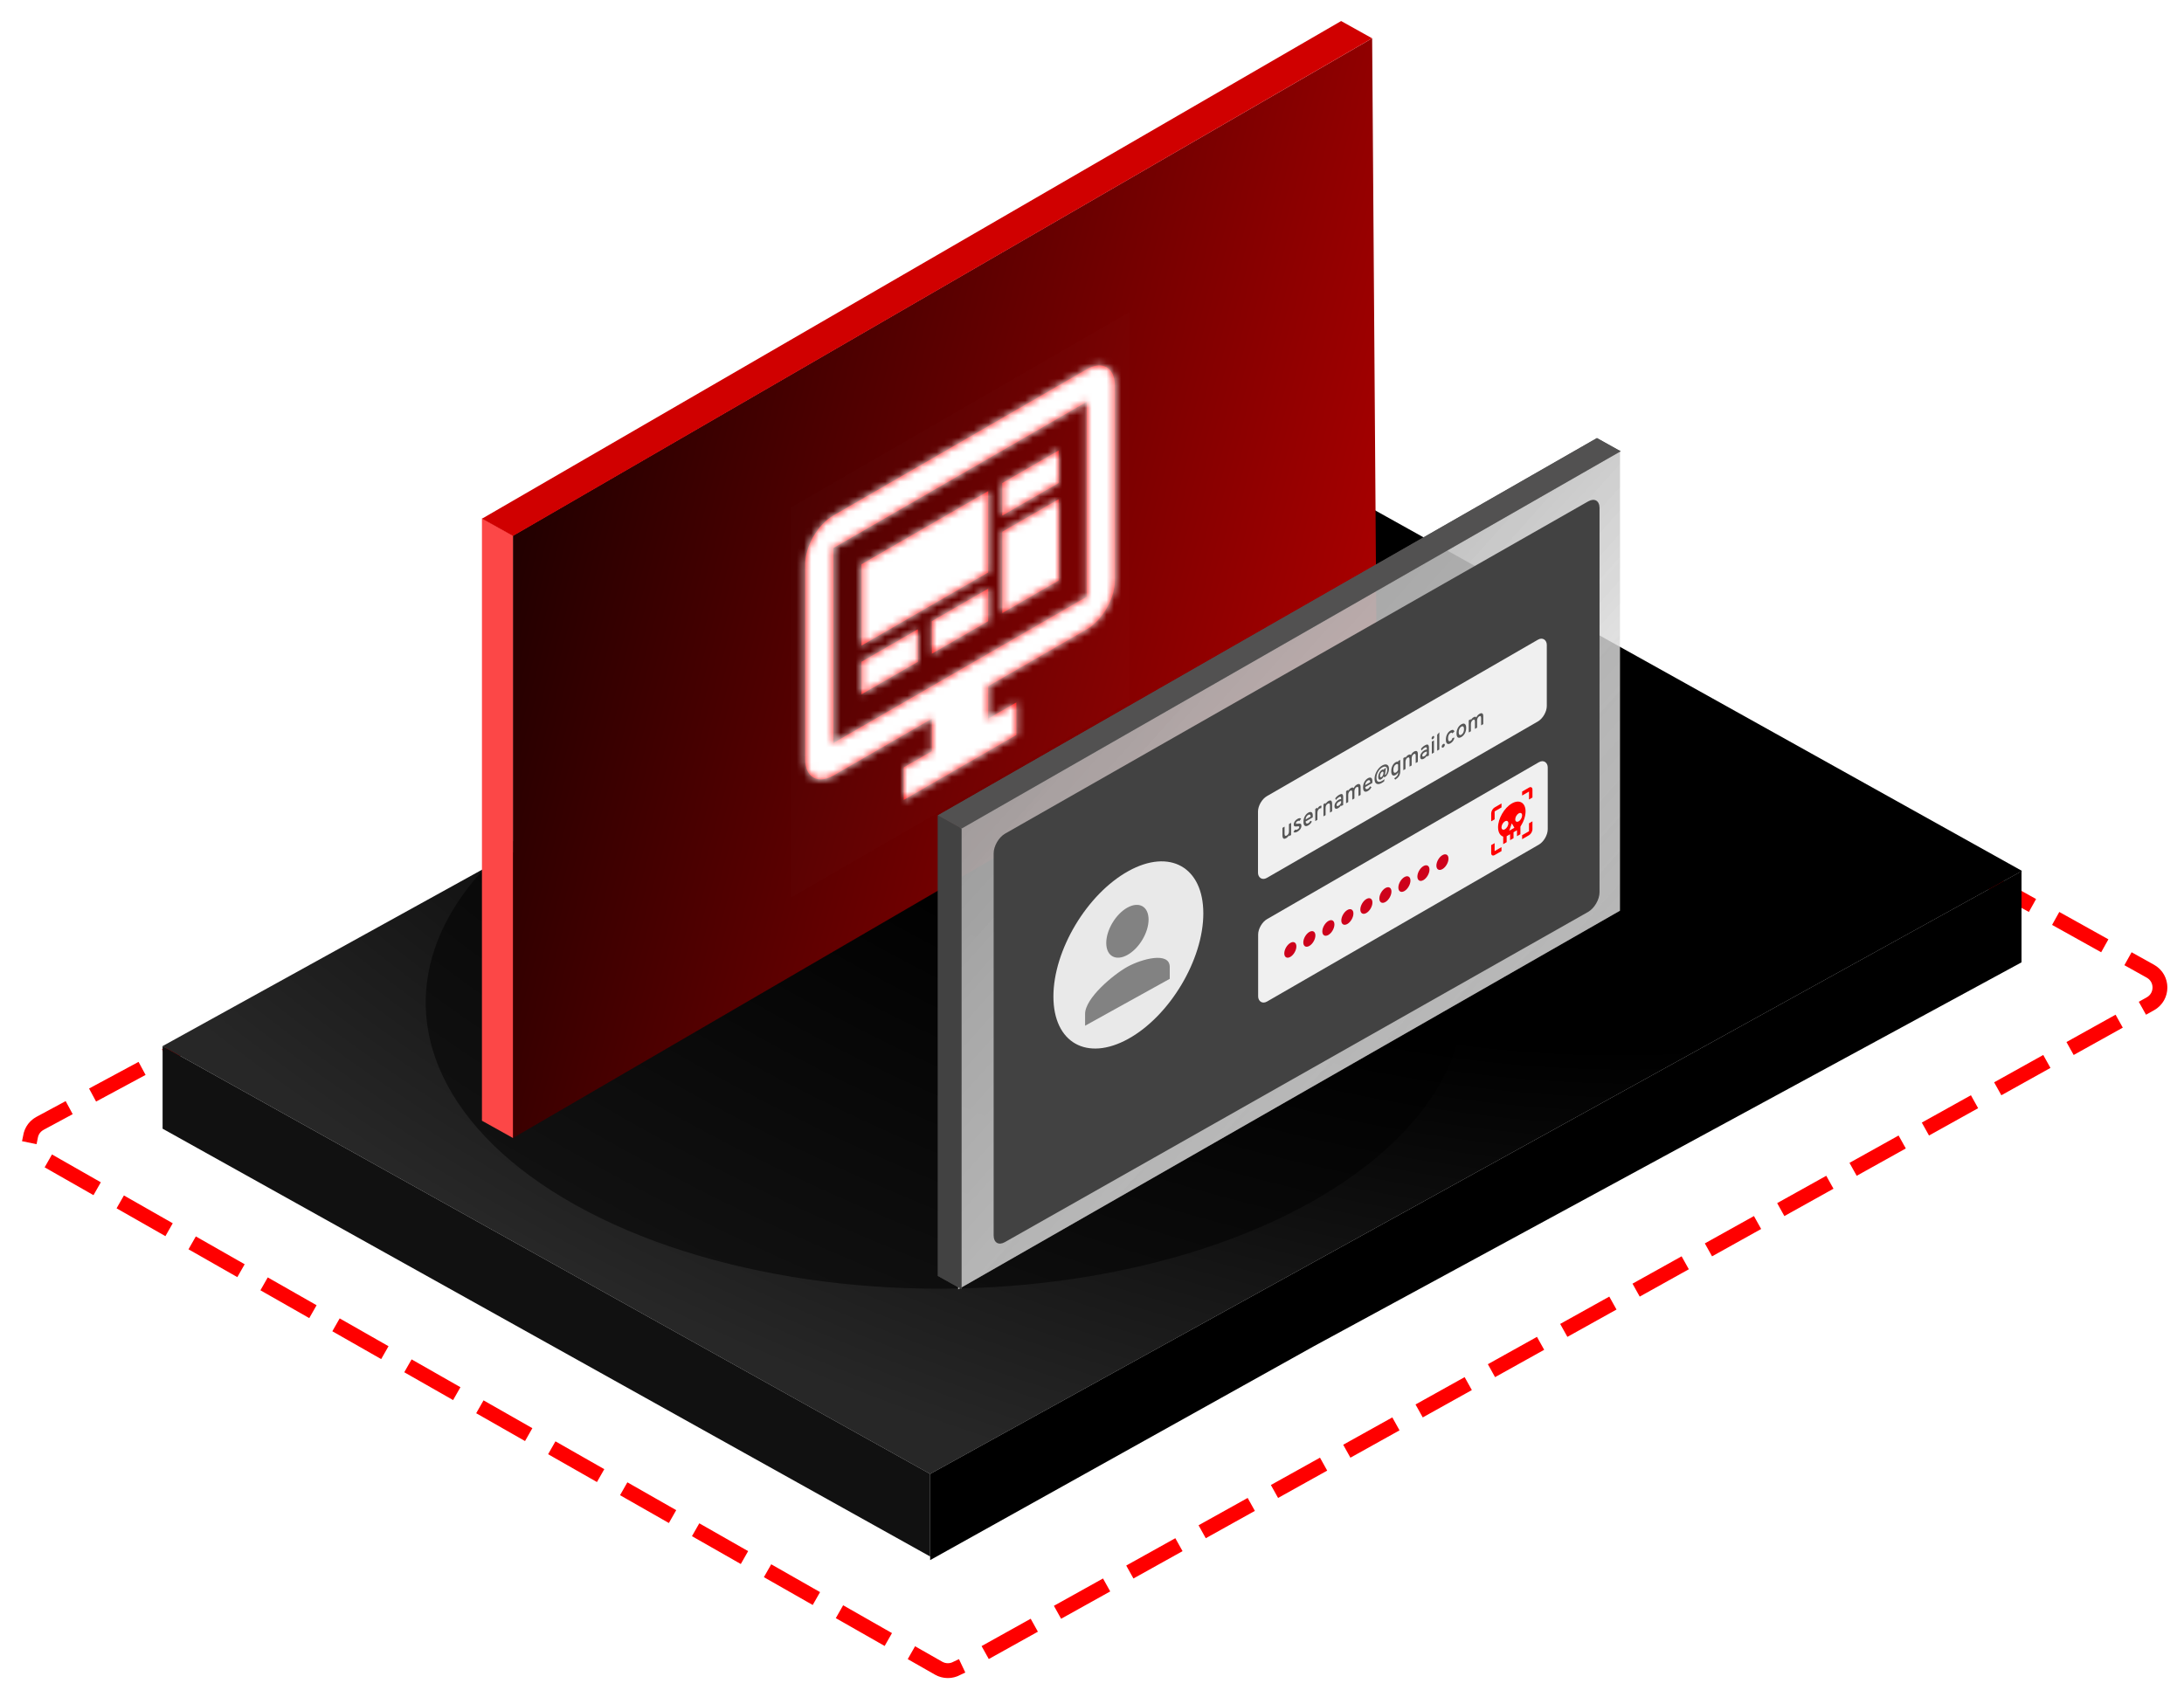 <svg fill="none" height="230" viewBox="0 0 296 230" width="296" xmlns="http://www.w3.org/2000/svg" xmlns:xlink="http://www.w3.org/1999/xlink"><filter id="a" color-interpolation-filters="sRGB" filterUnits="userSpaceOnUse" height="229.305" width="294.389" x="1.226" y=".048"><feFlood flood-opacity="0" result="BackgroundImageFix"/><feColorMatrix in="SourceAlpha" result="hardAlpha" type="matrix" values="0 0 0 0 0 0 0 0 0 0 0 0 0 0 0 0 0 0 127 0"/><feOffset dx=".467" dy="2.804"/><feGaussianBlur stdDeviation=".935"/><feComposite in2="hardAlpha" operator="out"/><feColorMatrix type="matrix" values="0 0 0 0 0 0 0 0 0 0 0 0 0 0 0 0 0 0 0.25 0"/><feBlend in2="BackgroundImageFix" mode="normal" result="effect1_dropShadow_580_35417"/><feBlend in="SourceGraphic" in2="effect1_dropShadow_580_35417" mode="normal" result="shape"/></filter><filter id="b" color-interpolation-filters="sRGB" filterUnits="userSpaceOnUse" height="148.029" width="210.369" x="22.505" y="58.606"><feFlood flood-opacity="0" result="BackgroundImageFix"/><feBlend in="SourceGraphic" in2="BackgroundImageFix" mode="normal" result="shape"/><feGaussianBlur result="effect1_foregroundBlur_580_35417" stdDeviation="17.371"/></filter><radialGradient id="c" cx="0" cy="0" gradientTransform="matrix(-37.086 124.19 -222.555 -66.461 184.659 72.82)" gradientUnits="userSpaceOnUse" r="1"><stop offset=".473"/><stop offset="1" stop-color="#272727"/></radialGradient><linearGradient id="d" gradientUnits="userSpaceOnUse" x1="37.584" x2="246.657" y1="78.038" y2="135.716"><stop offset="0"/><stop offset="1" stop-color="#f00"/></linearGradient><linearGradient id="e" gradientUnits="userSpaceOnUse" x1="111.594" x2="219.351" y1="39.391" y2="135.714"><stop offset="0" stop-color="#646464"/><stop offset="1" stop-color="#fff" stop-opacity=".46"/></linearGradient><mask id="f" height="60" maskUnits="userSpaceOnUse" width="43" x="108" y="46"><path clip-rule="evenodd" d="m146.819 47.259c2.107-1.217 3.815-.23 3.815 2.203v26.434c0 2.433-1.708 5.392-3.815 6.609l-13.354 7.71v4.406l3.815-2.203v4.406l-15.262 8.811v-4.405l3.816-2.203v-4.406l-13.354 7.71c-2.118 1.223-3.816.22-3.816-2.203v-26.434c0-2.445 1.698-5.386 3.816-6.609zm0 30.84v-26.434l-34.34 19.826v26.434zm-13.354-14.319-17.17 9.913v11.014l17.17-9.913zm1.908-1.101 7.63-4.406v4.406l-7.63 4.406zm7.63 13.217v-11.014l-7.63 4.406v11.014zm-26.708 11.015 7.631-4.406v4.406l-7.631 4.406zm17.17-9.913-7.631 4.406v4.406l7.631-4.406z" fill="#fff" fill-rule="evenodd"/></mask><g filter="url(#a)"><path d="m290.974 128.854c1.732.966 1.732 3.458 0 4.422l-161.745 90.078c-.774.431-1.716.426-2.485-.012l-121.833-69.438c-1.727-.985-1.697-3.485.053-4.428l163.066-87.814c.76-.41 1.677-.403 2.432.018z" stroke="#f00" stroke-dasharray="5.61 5.61" stroke-linecap="square" stroke-linejoin="round" stroke-width="2.009"/><path d="m273.588 115.265-147.999 81.744-104.028-57.997 147.999-81.743z" fill="url(#c)"/><path d="m125.599 197.008-104.029-57.996-0 11.193 104.029 57.997z" fill="#111"/><path d="m125.598 197.001 147.913-81.705v12.358l-95.899 52.037-52.014 28.998z" fill="#000"/><g filter="url(#b)"><ellipse cx="57.377" cy="56.676" fill="#000" fill-opacity=".5" rx="57.377" ry="56.676" transform="matrix(.873 -.487 .873 .487 28.071 132.962)"/></g><path d="m69.044 69.801 116.458-67.411.582 80.952-117.04 68.135z" fill="url(#d)"/><path d="m69.052 69.791 0 81.675-4.2-2.342v-81.675z" fill="#fc4747"/><path d="m69.064 69.849 116.435-67.46-4.2-2.342-116.435 67.46z" fill="#d00000"/><path d="m0 0h52.869v52.869h-52.869z" fill="#d8d8d8" fill-opacity=".01" transform="matrix(.866 -.5 0 1 106.756 65.984)"/><path clip-rule="evenodd" d="m146.819 47.259c2.107-1.217 3.815-.23 3.815 2.203v26.434c0 2.433-1.708 5.392-3.815 6.609l-13.354 7.71v4.406l3.815-2.203v4.406l-15.262 8.811v-4.405l3.816-2.203v-4.406l-13.354 7.71c-2.118 1.223-3.816.22-3.816-2.203v-26.434c0-2.445 1.698-5.386 3.816-6.609zm0 30.84v-26.434l-34.34 19.826v26.434zm-13.354-14.319-17.17 9.913v11.014l17.17-9.913zm1.908-1.101 7.63-4.406v4.406l-7.63 4.406zm7.63 13.217v-11.014l-7.63 4.406v11.014zm-26.708 11.015 7.631-4.406v4.406l-7.631 4.406zm17.17-9.913-7.631 4.406v4.406l7.631-4.406z" fill="#f00" fill-rule="evenodd"/><g mask="url(#f)"><path d="m0 0h52.869v52.869h-52.869z" fill="#fff" transform="matrix(.866 -.5 0 1 106.756 65.983)"/></g><path d="m129.399 109.538 89.684-51.324v62.443l-89.684 51.324z" fill="url(#e)"/><path d="m129.857 109.515v62.442l-3.211-1.79v-62.442z" fill="#424242"/><path d="m129.86 109.518 89.319-51.145-3.211-1.79-89.319 51.145z" fill="#525151"/><path d="m129.399 109.538 89.684-51.324v62.443l-89.684 51.324z" fill="url(#e)"/><path d="m129.857 109.515v62.442l-3.211-1.79v-62.442z" fill="#424242"/><path d="m129.86 109.518 89.319-51.145-3.211-1.79-89.319 51.145z" fill="#525151"/><path d="m134.203 112.881c0-.988.696-2.189 1.552-2.677l79.034-45.043c.848-.483 1.532-.083 1.532.896v52.087c0 .99-.699 2.194-1.556 2.679l-79.035 44.757c-.846.479-1.527.078-1.527-.898z" fill="#424242"/><rect fill="#f0f0f0" height="11.078" rx="1.39" transform="matrix(.866 -.5 0 1 170.031 105.821)" width="45.197"/><rect fill="#f0f0f0" height="11.17" rx="1.39" transform="matrix(.866 -.5 0 1 170.052 122.492)" width="45.32"/><path clip-rule="evenodd" d="m205.829 105.04v-.539l.932-.538c.256-.148.466-.027.466.269v1.077l-.466.269v-1.077zm-4.194 2.421c0-.296.209-.659.466-.807l.932-.538v.538l-.932.538v1.076l-.466.269zm2.796-1.345c-1.026.592-1.864 2.044-1.864 3.228 0 .673.279 1.13.699 1.265v1.022l.466-.269v-.807l.466-.269v.807l.466-.269v-.807l.466-.269v.807l.466-.269v-1.023c.419-.645.698-1.398.698-2.071 0-1.184-.838-1.668-1.863-1.076zm-1.398 3.228c0 .296.209.417.466.269.256-.148.466-.511.466-.807s-.21-.417-.466-.269c-.257.148-.466.511-.466.807zm1.048.471.349-1.009.35.605zm.815-1.547c0 .296.21.417.466.269.257-.148.466-.511.466-.807s-.209-.417-.466-.269c-.256.148-.466.511-.466.807zm-3.261 3.497v1.077c0 .295.209.417.466.269l.932-.539v-.538l-.932.538v-1.076zm5.126-1.883v-1.076l.466-.269v1.076c0 .296-.21.66-.466.807l-.932.539v-.539z" fill="#f00" fill-rule="evenodd"/><path d="m174.226 110.563v-.158c-.089.182-.212.319-.369.409-.343.198-.514.063-.514-.406v-.984l.291-.168v.984c0 .131.026.214.078.249.052.032.121.023.207-.026.205-.119.307-.305.307-.559v-.99l.291-.168v1.649zm1.153-.627c-.112.065-.217.102-.316.111-.099.008-.173-.015-.224-.067l.207-.323c.103.053.212.046.327-.021.168-.097.252-.204.252-.323 0-.041-.016-.069-.048-.085s-.063-.023-.095-.02c-.032.001-.083.006-.154.015-.156.03-.272.026-.346-.013-.073-.04-.109-.124-.109-.253 0-.142.046-.28.14-.413.095-.137.214-.247.357-.329.215-.124.381-.138.501-.041l-.21.315c-.076-.049-.173-.039-.291.029-.061.035-.111.078-.148.127-.035.047-.053.093-.053.141 0 .049.022.078.064.085.045.004.116 0 .213-.013.162-.031.28-.026.355.015.076.04.114.13.114.272 0 .155-.048.303-.145.443-.095.136-.225.252-.391.348zm1.463-.845c-.199.115-.358.13-.475.045-.116-.088-.173-.266-.173-.535s.058-.514.176-.734c.117-.221.274-.388.472-.502.179-.103.326-.123.442-.058.115.064.173.222.173.474 0 .093-.004.167-.011.223l-.962.555c.002.13.038.215.109.256.073.04.157.033.252-.022.123-.071.221-.184.296-.339l.19.116c-.115.226-.279.4-.489.521zm-.358-.803.682-.394c-.002-.141-.034-.227-.098-.26-.063-.032-.138-.023-.226.028-.099.057-.182.139-.249.247-.065.104-.101.23-.109.379zm1.308.216v-1.649l.29-.168v.2c.064-.195.17-.336.319-.422.093-.054.173-.067.24-.039l-.042.334c-.069-.014-.144.003-.226.05-.078.045-.146.119-.204.221-.058.1-.087.226-.087.379v.926zm1.994-1.151v-.984c0-.131-.027-.213-.079-.245-.052-.035-.121-.027-.206.022-.205.118-.308.305-.308.558v.991l-.291.168v-1.649l.291-.168v.158c.09-.183.213-.319.369-.41.343-.197.514-.062.514.407v.984zm1.513-.874v-.142c-.101.179-.231.315-.392.407-.151.087-.273.111-.368.071-.094-.043-.14-.153-.14-.329 0-.179.053-.345.159-.499.106-.153.236-.274.389-.363.139-.08.257-.116.352-.106v-.091c0-.122-.025-.195-.073-.219s-.126-.005-.232.057c-.156.09-.292.218-.408.384l-.087-.225c.144-.197.322-.356.534-.479.071-.041.134-.07.19-.087.056-.019.113-.025.171-.018.057.006.102.043.134.113.033.069.05.168.05.297v1.068zm-.339-.062c.135-.078.247-.202.339-.373v-.252c-.088-.003-.189.029-.305.095-.093.054-.17.12-.229.197-.058.074-.087.155-.087.241 0 .079.024.128.073.145.048.017.118-.001.209-.053zm2.687-1.293v-.988c0-.256-.088-.333-.263-.232-.082.047-.15.122-.204.224-.054.1-.081.214-.081.341v.971l-.291.168v-.988c0-.256-.087-.333-.262-.232-.082.047-.15.122-.204.224-.054.1-.081.214-.081.341v.971l-.291.168v-1.649l.291-.168v.152c.076-.171.196-.304.36-.399.177-.102.304-.097.38.016.088-.207.228-.367.422-.479.155-.089.279-.109.372-.059.095.048.142.176.142.385v1.065zm1.273-.697c-.199.115-.358.131-.475.046-.116-.089-.173-.267-.173-.536s.058-.514.176-.734c.117-.221.274-.388.472-.502.179-.103.326-.123.442-.058.115.064.173.223.173.474 0 .093-.004.167-.011.223l-.962.555c.002.13.038.216.109.256.073.04.157.033.252-.022.123-.071.221-.184.296-.339l.19.116c-.115.226-.279.4-.489.521zm-.358-.803.682-.394c-.002-.141-.034-.227-.098-.26-.063-.032-.138-.023-.226.028-.099.057-.182.139-.249.247-.065.104-.101.23-.109.379zm2.261-.295c-.295.17-.534.209-.718.118-.185-.094-.277-.317-.277-.67 0-.351.099-.697.296-1.039.198-.342.44-.596.727-.762.277-.16.502-.196.673-.108.172.089.257.269.257.542 0 .228-.052.45-.156.665-.105.213-.228.361-.372.444-.05.029-.095.038-.134.026s-.062-.045-.07-.099c-.074.179-.183.31-.327.392-.119.069-.216.075-.291.016-.074-.058-.111-.169-.111-.335 0-.17.047-.351.142-.544.097-.193.218-.332.364-.416.128-.074.22-.065.276.027l.023-.158.248-.143-.089.597c-.026.176-.039.282-.039.319 0 .054.016.072.047.053.064-.036.121-.126.173-.268.054-.143.082-.288.082-.437 0-.204-.062-.338-.185-.4-.123-.064-.29-.036-.5.086-.227.131-.414.33-.559.597-.145.264-.218.531-.218.8 0 .271.066.444.198.518.133.074.316.043.551-.092.121-.07.236-.151.344-.244l-.059.321c-.084.064-.183.128-.296.194zm-.059-.792c.08-.047.145-.125.196-.236.052-.114.078-.22.078-.319 0-.082-.017-.137-.05-.165-.034-.03-.081-.028-.14.006-.08.047-.146.124-.199.231-.052.108-.078.215-.078.323 0 .082.017.138.051.168.035.029.082.026.142-.008zm1.873.351-.145-.174c.197-.127.334-.245.411-.354.078-.107.117-.216.117-.326v-.145c-.08.16-.195.284-.344.37-.171.099-.312.106-.422.021-.109-.088-.164-.27-.164-.547 0-.267.054-.508.162-.723.11-.219.253-.379.43-.481.14-.081.252-.094.338-.04v-.117l.291-.167v1.542c0 .254-.055.47-.165.647-.11.178-.28.342-.509.494zm.093-.976c.126-.073.223-.194.29-.362v-.713c-.03-.039-.072-.06-.126-.063-.052-.004-.107.01-.164.044-.114.065-.201.163-.26.292-.06.127-.09.278-.09.455 0 .168.031.283.092.347.064.062.149.062.258 0zm2.675-1.268v-.987c0-.256-.087-.334-.262-.232-.082.047-.15.122-.204.224-.054.1-.081.213-.081.34v.972l-.291.167v-.987c0-.256-.088-.334-.263-.232-.082.047-.15.122-.204.224-.054.1-.081.213-.081.34v.972l-.29.167v-1.649l.29-.168v.152c.077-.171.197-.304.361-.399.177-.102.303-.097.38.016.087-.208.228-.367.422-.479.154-.089.278-.109.371-.06.096.048.143.177.143.386v1.065zm1.511-.872v-.142c-.1.179-.231.314-.391.407-.151.087-.274.11-.369.071-.093-.043-.14-.153-.14-.33 0-.179.053-.345.16-.499.106-.154.235-.275.388-.363.14-.081.257-.116.352-.106v-.09c0-.123-.024-.196-.072-.22-.049-.024-.126-.005-.232.057-.157.09-.293.218-.408.384l-.087-.224c.143-.197.321-.356.534-.479.071-.041.134-.07.19-.087.056-.019.112-.025.17-.018.058.005.103.043.134.113.034.069.051.168.051.297v1.068zm-.338-.063c.134-.077.247-.202.338-.373v-.252c-.087-.003-.189.029-.304.095-.094.054-.17.119-.23.197-.057.074-.086.154-.086.24 0 .08.024.128.072.145.049.017.119-.001.21-.053zm1.281-2.446c-.034.058-.075.101-.123.129-.049.028-.091.033-.126.015-.034-.022-.05-.06-.05-.116s.016-.113.05-.171c.035-.061.077-.106.126-.134.048-.028.089-.031.123-.01.035.018.053.055.053.111s-.018.115-.053.176zm-.269 2.12v-1.649l.291-.168v1.649zm.727-.419v-2.172l.29-.326v2.33zm.823-.437c-.06.035-.11.041-.151.019-.039-.025-.059-.069-.059-.134 0-.065.02-.132.059-.202.041-.071.091-.124.151-.158.058-.033.107-.038.148-.015.043.023.064.066.064.131 0 .065-.021.133-.064.205-.041.069-.09.12-.148.153zm.977-.564c-.192.111-.344.122-.456.034s-.167-.267-.167-.536.055-.512.167-.729c.112-.219.264-.385.456-.495.277-.16.457-.122.539.115l-.277.27c-.046-.115-.13-.138-.251-.068-.108.062-.192.159-.252.29-.057.128-.086.277-.086.447 0 .168.029.283.086.347.058.061.138.062.241.003.138-.08.227-.212.268-.397l.277-.06c-.077.354-.258.614-.545.779zm1.952-1.356c-.117.221-.277.389-.478.505-.201.116-.36.132-.478.047-.115-.086-.173-.264-.173-.532s.058-.513.173-.733c.118-.223.277-.392.478-.508.201-.116.361-.131.478-.043.117.085.176.262.176.531s-.059.514-.176.734zm-.478.189c.112-.065.2-.164.266-.298.065-.135.097-.287.097-.457s-.032-.284-.097-.344c-.066-.061-.154-.06-.266.005-.11.063-.197.164-.263.3-.065.134-.097.287-.097.457 0 .168.032.282.097.344.066.059.153.057.263-.006zm2.681-1.27v-.987c0-.256-.087-.334-.263-.232-.082.047-.15.122-.204.224-.054.1-.081.213-.081.34v.971l-.29.168v-.987c0-.256-.088-.333-.263-.232-.082.047-.15.122-.204.224-.054.1-.081.213-.081.341v.971l-.291.168v-1.649l.291-.168v.152c.076-.171.197-.304.36-.399.177-.102.304-.097.381.016.087-.208.228-.367.422-.479.154-.089.278-.109.371-.06.095.048.143.177.143.386v1.065z" fill="#565656"/><g fill="#ce021b"><ellipse cx=".947" cy=".947" rx=".947" ry=".947" transform="matrix(.866 -.5 0 1 173.594 125.494)"/><ellipse cx=".947" cy=".947" rx=".947" ry=".947" transform="matrix(.866 -.5 0 1 176.171 124.007)"/><ellipse cx=".947" cy=".947" rx=".947" ry=".947" transform="matrix(.866 -.5 0 1 178.749 122.52)"/><ellipse cx=".947" cy=".947" rx=".947" ry=".947" transform="matrix(.866 -.5 0 1 181.323 121.032)"/><ellipse cx=".947" cy=".947" rx=".947" ry=".947" transform="matrix(.866 -.5 0 1 183.9 119.544)"/><ellipse cx=".947" cy=".947" rx=".947" ry=".947" transform="matrix(.866 -.5 0 1 186.478 118.057)"/><ellipse cx=".947" cy=".947" rx=".947" ry=".947" transform="matrix(.866 -.5 0 1 189.054 116.569)"/><ellipse cx=".947" cy=".947" rx=".947" ry=".947" transform="matrix(.866 -.5 0 1 191.632 115.082)"/><ellipse cx=".947" cy=".947" rx=".947" ry=".947" transform="matrix(.866 -.5 0 1 194.209 113.594)"/></g><ellipse cx="11.637" cy="11.367" fill="#e9e9e9" rx="11.637" ry="11.367" transform="matrix(.873 -.484 0 1 142.303 120.918)"/><path d="m152.333 126.651c1.585-.878 2.868-3.025 2.868-4.797 0-1.773-1.283-2.498-2.868-1.62-1.585.879-2.869 3.026-2.869 4.798 0 1.773 1.284 2.497 2.869 1.619zm0 1.604c-1.915 1.061-5.737 4.254-5.737 6.388v1.604l11.474-6.358v-1.604c0-2.133-3.822-1.09-5.737-.03z" fill="#828282"/></g></svg>